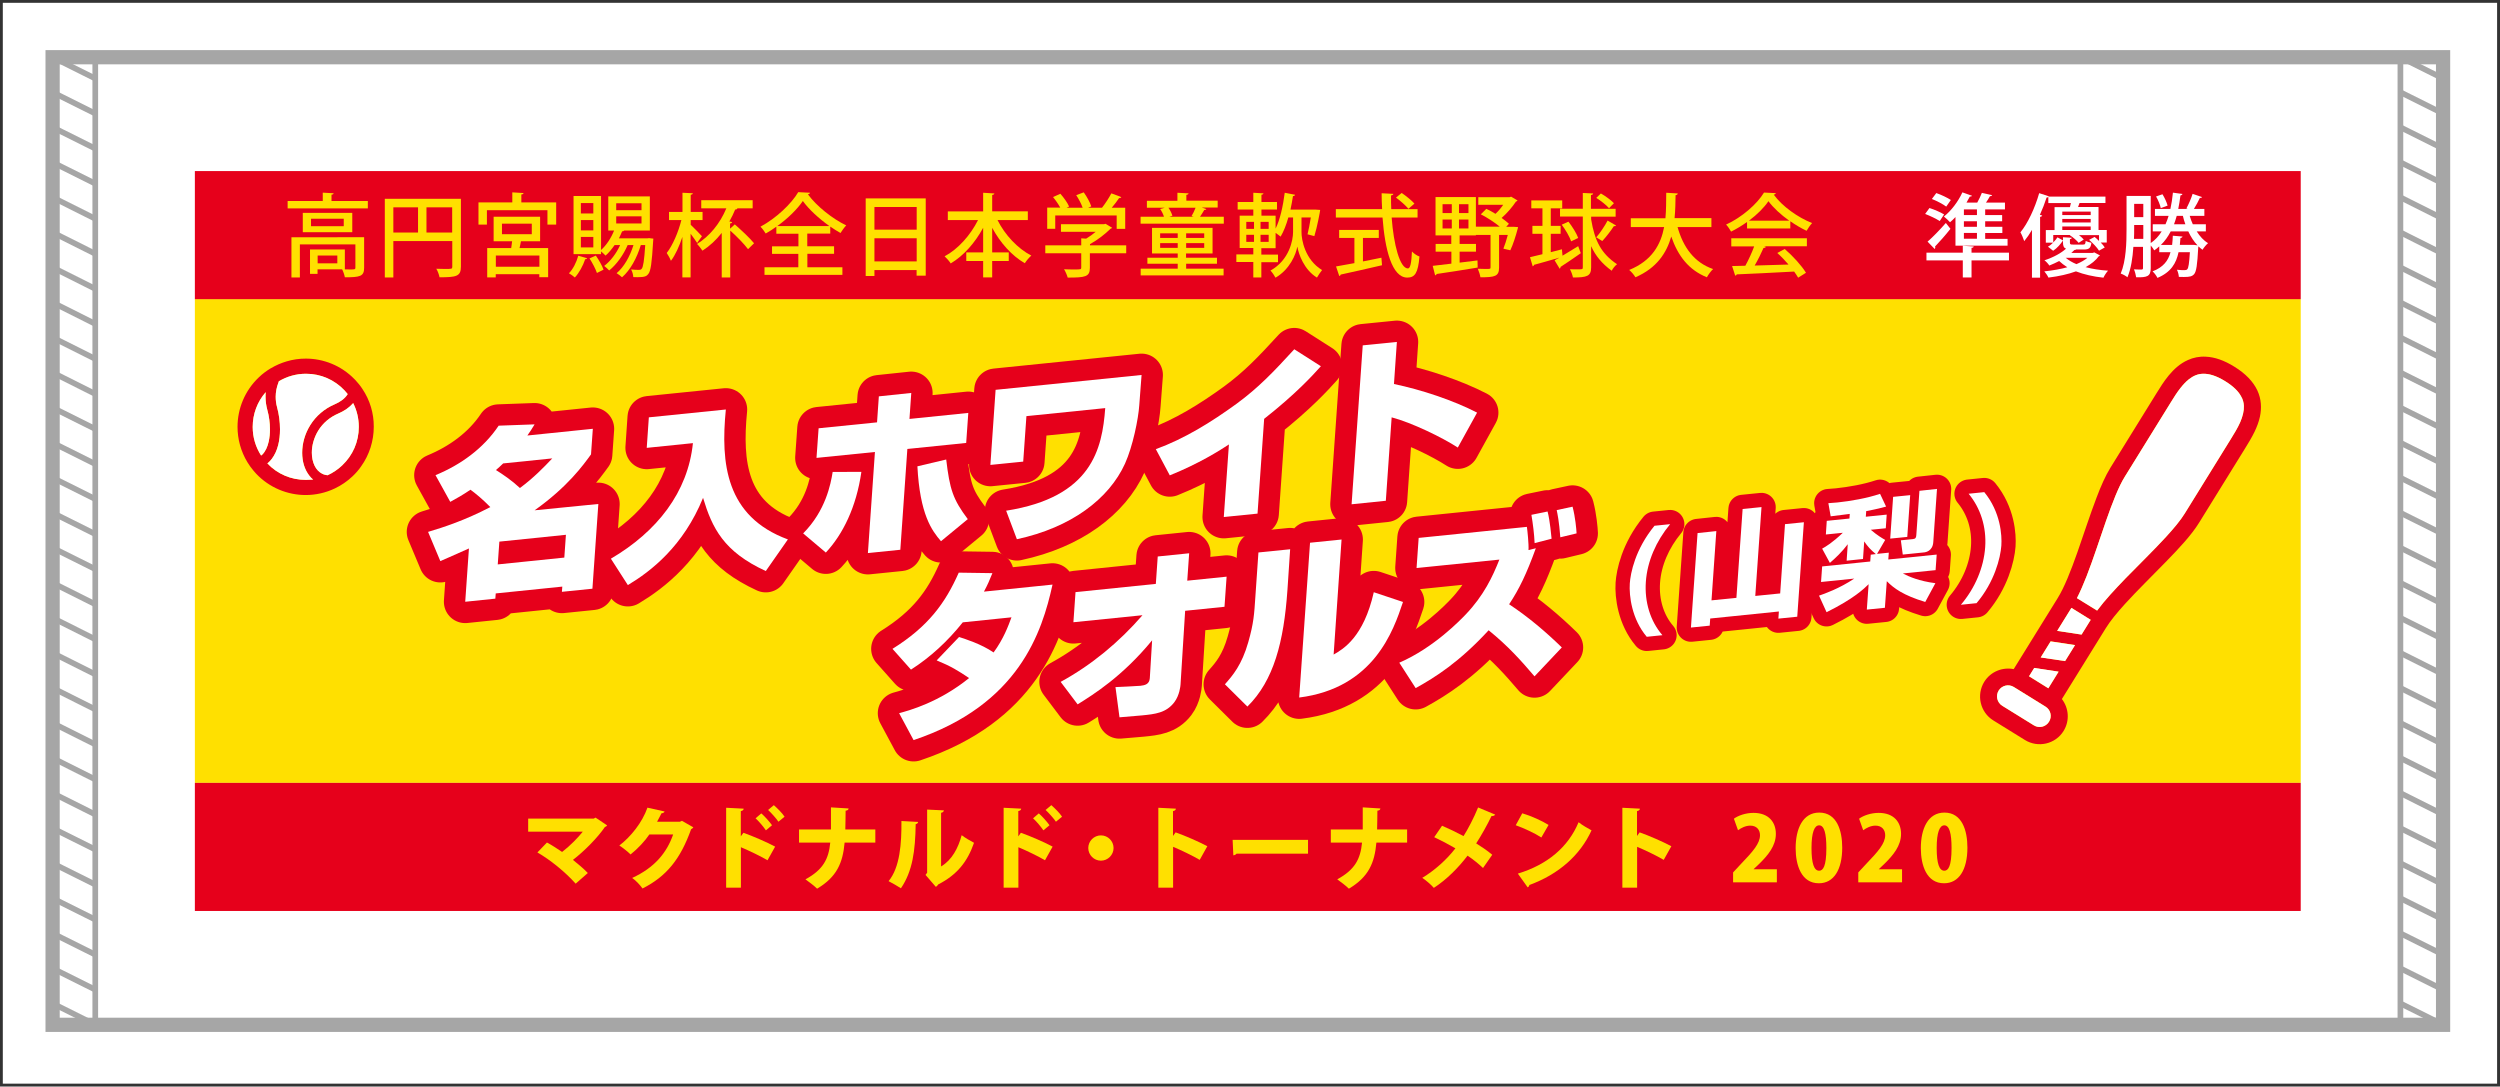 <?xml version="1.0" encoding="utf-8"?>
<!-- Generator: Adobe Illustrator 27.5.0, SVG Export Plug-In . SVG Version: 6.00 Build 0)  -->
<svg version="1.1" id="_x31_056" xmlns="http://www.w3.org/2000/svg" xmlns:xlink="http://www.w3.org/1999/xlink" x="0px" y="0px"
	 viewBox="0 0 2490.2 1082.3" style="enable-background:new 0 0 2490.2 1082.3;" xml:space="preserve">
<rect x="0" y="0" width="2490.2" height="1082.3" fill="#333333" stroke="none"/>
<style type="text/css">
	.st0{fill:#FFFFFF;}
	.st1{fill:none;stroke:#A6A6A6;stroke-width:5.669;stroke-miterlimit:10;}
	.st2{fill:none;stroke:#A6A6A6;stroke-width:14.173;stroke-miterlimit:10;}
	.st3{fill:#FFE000;}
	.st4{fill:#E6001B;}
	.st5{fill:none;stroke:#E6001B;stroke-width:42.52;stroke-linejoin:round;stroke-miterlimit:10;}
	.st6{fill:none;stroke:#E6001B;stroke-width:28.346;stroke-linejoin:round;stroke-miterlimit:10;}
</style>
<rect x="2.8" y="2.8" class="st0" width="2484.5" height="1076.6"/>
<rect x="52.4" y="57" class="st0" width="2381.1" height="963.8"/>
<g>
	<rect x="52.4" y="57" class="st1" width="42.5" height="963.8"/>
	<line class="st1" x1="52.4" y1="57" x2="94.9" y2="78.2"/>
	<line class="st1" x1="52.4" y1="91.9" x2="94.9" y2="113.1"/>
	<line class="st1" x1="52.4" y1="126.8" x2="94.9" y2="148"/>
	<line class="st1" x1="52.4" y1="161.7" x2="94.9" y2="182.9"/>
	<line class="st1" x1="52.4" y1="196.6" x2="94.9" y2="217.9"/>
	<line class="st1" x1="52.4" y1="231.5" x2="94.9" y2="252.8"/>
	<line class="st1" x1="52.4" y1="266.4" x2="94.9" y2="287.7"/>
	<line class="st1" x1="52.4" y1="301.3" x2="94.9" y2="322.6"/>
	<line class="st1" x1="52.4" y1="336.2" x2="94.9" y2="357.5"/>
	<line class="st1" x1="52.4" y1="371.1" x2="94.9" y2="392.4"/>
	<line class="st1" x1="52.4" y1="406.1" x2="94.9" y2="427.3"/>
	<line class="st1" x1="52.4" y1="441" x2="94.9" y2="462.2"/>
	<line class="st1" x1="52.4" y1="475.9" x2="94.9" y2="497.1"/>
	<line class="st1" x1="52.4" y1="510.8" x2="94.9" y2="532"/>
	<line class="st1" x1="52.4" y1="545.7" x2="94.9" y2="566.9"/>
	<line class="st1" x1="52.4" y1="580.6" x2="94.9" y2="601.9"/>
	<line class="st1" x1="52.4" y1="615.5" x2="94.9" y2="636.8"/>
	<line class="st1" x1="52.4" y1="650.4" x2="94.9" y2="671.7"/>
	<line class="st1" x1="52.4" y1="685.3" x2="94.9" y2="706.6"/>
	<line class="st1" x1="52.4" y1="720.2" x2="94.9" y2="741.5"/>
	<line class="st1" x1="52.4" y1="755.1" x2="94.9" y2="776.4"/>
	<line class="st1" x1="52.4" y1="790" x2="94.9" y2="811.3"/>
	<line class="st1" x1="52.4" y1="825" x2="94.9" y2="846.2"/>
	<line class="st1" x1="52.4" y1="859.9" x2="94.9" y2="881.1"/>
	<line class="st1" x1="52.4" y1="894.8" x2="94.9" y2="916"/>
	<line class="st1" x1="52.4" y1="929.7" x2="94.9" y2="950.9"/>
	<line class="st1" x1="52.4" y1="964.6" x2="94.9" y2="985.8"/>
	<line class="st1" x1="52.4" y1="999.5" x2="94.9" y2="1020.7"/>
	<rect x="2391" y="57" class="st1" width="42.5" height="963.8"/>
	<line class="st1" x1="2391" y1="57" x2="2433.5" y2="78.2"/>
	<line class="st1" x1="2391" y1="91.9" x2="2433.5" y2="113.1"/>
	<line class="st1" x1="2391" y1="126.8" x2="2433.5" y2="148"/>
	<line class="st1" x1="2391" y1="161.7" x2="2433.5" y2="182.9"/>
	<line class="st1" x1="2391" y1="196.6" x2="2433.5" y2="217.9"/>
	<line class="st1" x1="2391" y1="231.5" x2="2433.5" y2="252.8"/>
	<line class="st1" x1="2391" y1="266.4" x2="2433.5" y2="287.7"/>
	<line class="st1" x1="2391" y1="301.3" x2="2433.5" y2="322.6"/>
	<line class="st1" x1="2391" y1="336.2" x2="2433.5" y2="357.5"/>
	<line class="st1" x1="2391" y1="371.1" x2="2433.5" y2="392.4"/>
	<line class="st1" x1="2391" y1="406.1" x2="2433.5" y2="427.3"/>
	<line class="st1" x1="2391" y1="441" x2="2433.5" y2="462.2"/>
	<line class="st1" x1="2391" y1="475.9" x2="2433.5" y2="497.1"/>
	<line class="st1" x1="2391" y1="510.8" x2="2433.5" y2="532"/>
	<line class="st1" x1="2391" y1="545.7" x2="2433.5" y2="566.9"/>
	<line class="st1" x1="2391" y1="580.6" x2="2433.5" y2="601.9"/>
	<line class="st1" x1="2391" y1="615.5" x2="2433.5" y2="636.8"/>
	<line class="st1" x1="2391" y1="650.4" x2="2433.5" y2="671.7"/>
	<line class="st1" x1="2391" y1="685.3" x2="2433.5" y2="706.6"/>
	<line class="st1" x1="2391" y1="720.2" x2="2433.5" y2="741.5"/>
	<line class="st1" x1="2391" y1="755.1" x2="2433.5" y2="776.4"/>
	<line class="st1" x1="2391" y1="790" x2="2433.5" y2="811.3"/>
	<line class="st1" x1="2391" y1="825" x2="2433.5" y2="846.2"/>
	<line class="st1" x1="2391" y1="859.9" x2="2433.5" y2="881.1"/>
	<line class="st1" x1="2391" y1="894.8" x2="2433.5" y2="916"/>
	<line class="st1" x1="2391" y1="929.7" x2="2433.5" y2="950.9"/>
	<line class="st1" x1="2391" y1="964.6" x2="2433.5" y2="985.8"/>
	<line class="st1" x1="2391" y1="999.5" x2="2433.5" y2="1020.7"/>
</g>
<rect x="52.4" y="57" class="st2" width="2381.1" height="963.8"/>
<g>
	<rect x="194.1" y="170.4" class="st0" width="2097.6" height="737"/>
	<rect x="194.1" y="297.9" class="st3" width="2097.6" height="481.9"/>
	<rect x="194.1" y="170.4" class="st4" width="2097.6" height="127.6"/>
	<rect x="194.1" y="779.8" class="st4" width="2097.6" height="127.6"/>
	<g>
		<path class="st3" d="M330.2,200.2h36.2v7.4h-79.9v-7.4h35v-8.3l10.8,0.6c-0.1,0.8-0.6,1.3-2.1,1.4V200.2z M362.7,236.2v30.5
			c0,8.6-4,9.5-19.2,9.5c-0.4-2.4-1.6-5.8-2.7-7.9h-24.5v4.5h-7.5v-24.3h34.7v19.8c2.1,0,3.9,0.1,5.4,0.1c4.4,0,5.1-0.1,5.1-1.7
			v-23.3h-55.3v33h-8.4v-40.1H362.7z M301.6,212h49.3v19.3h-49.3V212z M342.4,225.3v-7.4h-32.6v7.4H342.4z M336,262.3v-7.8h-19.6
			v7.8H336z"/>
		<path class="st3" d="M459.1,198v67.6c0,9.7-4.5,10.6-21.3,10.6c-0.4-2.4-1.8-6.3-3.2-8.5c3,0.1,5.8,0.2,8.3,0.2
			c7.4,0,7.6,0,7.6-2.3v-25.5h-58.7v36.3h-8.5V198H459.1z M391.8,206.5v25.1h24.6v-25.1H391.8z M424.8,231.6h25.6v-25.1h-25.6V231.6
			z"/>
		<path class="st3" d="M519.3,201.6H554v22.1h-8.7v-14.3H485v14.3h-8.4v-22.1h33.7v-10l11.2,0.7c-0.1,0.7-0.6,1.3-2.2,1.4V201.6z
			 M538.1,240.3h-19.2c-0.4,2.1-0.8,4.5-1.4,6.8h28.5v29h-8.8v-3h-43.4v3.2h-8.5v-29.2h23.9c0.4-2.2,0.6-4.6,0.9-6.8h-18.4v-24.4
			h46.3V240.3z M537.3,265.7v-11.2h-43.4v11.2H537.3z M500,222.8v10.5h29.7v-10.5H500z"/>
		<path class="st3" d="M584.8,257.2c-0.2,0.6-0.8,1-1.9,1c-2.2,6.5-6,13.6-10.3,18.2c-1.4-1.3-4.1-3.2-5.9-4.2
			c4-4,7.4-10.7,9.3-17.5L584.8,257.2z M646.5,237.2l4.3,0.5c0,0.7-0.1,1.6-0.2,2.4c-1.3,21.8-2.4,30-4.9,32.9
			c-1.6,2-3.2,3.1-10.5,3.1c-1.4,0-2.9,0-4.4-0.1c-0.1-2.3-0.9-5.5-2.2-7.6c3.4,0.4,6.4,0.4,7.7,0.4c1.3,0,2.1-0.2,2.9-1.1
			c1.4-1.7,2.5-7.8,3.5-23.6h-4.4c-3.9,12.9-10.4,24.9-18.7,32.1c-1.3-1.2-3.8-3.2-5.4-4.1c7.3-6.1,13.2-16.5,16.8-28h-5.8
			c-4.2,9.8-11,19.3-18.4,25.3c-1.2-1.3-3.5-3.4-5-4.5c6.2-4.7,12.1-12.3,15.9-20.8h-5.5c-2.8,4-5.8,7.7-9,10.5
			c-1-1.1-3-2.9-4.5-4.2v2.7h-27.4v-57.9h27.4V249c5.2-4.6,10-11.8,13-19.4h-5.8v-34h41.4v34h-25.6c-0.3,0.5-1,0.9-2,0.8
			c-0.9,2.3-2.1,4.7-3.2,7h28.3L646.5,237.2z M591,212.6v-10.3h-12.4v10.3H591z M591,229.5v-10.3h-12.4v10.3H591z M591,246.4v-10.4
			h-12.4v10.4H591z M594.6,271.9c-1.3-3.9-4.5-10-7.4-14.5l6.3-2.8c3.1,4.4,6.3,10.2,7.7,14L594.6,271.9z M613.8,202.5v6.9H639v-6.9
			H613.8z M613.8,215.5v7.1H639v-7.1H613.8z"/>
		<path class="st3" d="M688,223.9c2.9,2.7,9.6,9.6,11.2,11.4l-4.8,6.7c-1.4-2.2-4-5.8-6.5-9.2v43.5h-8.2V236
			c-3.1,9.4-7.1,18.2-11.4,23.8c-0.9-2.4-2.9-5.9-4.2-7.8c5.9-7.5,11.7-21,14.6-32.8h-12.3v-8.1h13.4V192l10.3,0.5
			c-0.1,0.8-0.6,1.3-2.1,1.5v17.1h11.8v8.1H688V223.9z M727.3,227.7l4.6-4.2c6.5,5.7,15.1,13.7,19.2,18.8l-6,5.9
			c-3.7-5-11.3-12.8-17.7-18.5v46.7h-8.5V232c-5.6,7.1-12,13.1-19.2,17.7c-1.2-1.8-3.7-5.1-5.4-6.7c12.3-7.5,22.9-20.3,29.2-35.5
			h-25v-8.1h51.2v8.1H734l0.5,0.2c-0.3,0.6-1.1,1.1-2.2,1c-1.7,4.1-3.6,8.1-5.8,11.9l2.8,0.6c-0.2,0.7-0.8,1.3-2.1,1.4V227.7z"/>
		<path class="st3" d="M804.2,252.9v13.3h34.9v7.6h-77.6v-7.6h33.7v-13.3H769v-7.5h26.3v-12.6h-22v-7c-3.4,2.5-7,4.8-10.6,6.8
			c-1.1-1.9-3.4-5-5.2-6.8c15.6-8.4,30.8-22.8,37.6-34.4l11.8,0.6c-0.3,0.9-1,1.4-2.2,1.5c8.7,11.9,24.6,24.5,38.2,31
			c-2.1,2.2-4,5-5.7,7.6c-3.3-1.9-6.8-4-10.2-6.4v7h-22.9v12.6h26.7v7.5H804.2z M826.2,225.2c-10.5-7.5-20.6-16.7-26.5-25
			c-5.4,8-14.8,17.3-25.5,25H826.2z"/>
		<path class="st3" d="M862.2,197.6h59.9v77h-9.1v-5.6H871v5.9h-8.7V197.6z M913.1,206.2H871v22.6h42.1V206.2z M871,260.4h42.1
			v-23.1H871V260.4z"/>
		<path class="st3" d="M1023.8,219.2h-30.2c7.4,14.8,20,28.3,33.7,35.4c-2.1,1.7-5,5.2-6.5,7.6c-13-7.5-24.5-20.4-32.5-35.3v24.5
			h16.5v8.6h-16.5v16.3h-9V260h-16.8v-8.6h16.8v-24.5c-8.1,15-19.4,27.8-32.3,35.5c-1.4-2.2-4.2-5.4-6.1-7.1
			c13.4-7.1,25.8-21.1,33.3-36.1h-30.1v-8.6h35.2V192l11.2,0.7c-0.1,0.7-0.7,1.3-2.2,1.5v16.3h35.5V219.2z"/>
		<path class="st3" d="M1121.8,244.4v7.9h-36.2v14.5c0,9-4.7,9.7-22.1,9.7c-0.6-2.4-2.2-6-3.6-8.3c3.9,0.2,7.7,0.2,10.6,0.2
			c6,0,6.5,0,6.5-1.9v-14.2h-35.8v-7.9h35.8v-7l4.9,0.3c3.3-2,6.6-4.3,9.5-6.8h-34.6v-7.6h43l1.4-0.4l6.6,4c-0.4,0.5-1.1,0.8-1.7,1
			c-4.9,4.9-12.7,11.1-20.4,15.3v1.2H1121.8z M1051.1,214.5v13.4h-8v-21.1h13c-1.8-3.3-4.6-7.4-7.2-10.5l7.3-3.3
			c3.4,3.8,7.2,9.1,8.7,12.7l-2.4,1.2h15.9c-1.3-3.8-3.9-8.7-6.4-12.5l7.5-2.8c3.1,4.3,6.3,10.1,7.5,14l-3.1,1.3h13.8
			c3.3-4.2,7-9.9,9.3-14.3c8.9,3.2,9.4,3.5,9.9,3.8c-0.4,0.7-1.1,1-2.2,0.9c-1.9,2.9-4.6,6.4-7.3,9.6h13.4v21.1h-8.5v-13.4H1051.1z"
			/>
		<path class="st3" d="M1201.6,208.3c-0.3,0.6-1,0.9-2.1,0.9c-1.1,2-2.7,4.5-4.2,6.7h23.7v6.9h-82.9v-6.9h23.3
			c-0.7-2.4-2.2-5.5-3.8-7.7l4.7-1.3h-17.9V200h30.4v-8l11.1,0.6c-0.1,0.7-0.6,1.3-2.2,1.5v5.8h31.2v6.8h-15.9L1201.6,208.3z
			 M1181.5,262.7v4.9h37.3v6.7h-82.6v-6.7h36.9v-4.9h-30.2v-6h30.2v-4.2h-25.6v-25.5h60.3v25.5h-26.4v4.2h30.8v6H1181.5z
			 M1155.6,232.4v4.6h17.5v-4.6H1155.6z M1155.6,246.9h17.5v-4.7h-17.5V246.9z M1189,215.9c-0.7-0.3-1.4-0.5-2.1-0.7
			c1.4-2.3,3-5.6,4-8.3h-27.1c1.8,2.4,3.4,5.8,4,8l-3.1,1H1189z M1199.5,237v-4.6h-18v4.6H1199.5z M1199.5,246.9v-4.7h-18v4.7
			H1199.5z"/>
		<path class="st3" d="M1296.4,216.5V231c-0.1,7.7,3.4,27.7,20.5,38c-1.5,1.9-4,5.4-5.1,7.5c-12.9-7.8-18.3-23.5-19.5-30.7h-0.1
			c-1.3,7.4-7.3,22.5-21.7,30.8c-1-2-3.4-5.5-5-7.1c18.9-10.5,22.5-30.5,22.5-38.4v-14.5h-4.7c-2.1,7.4-4.7,14.1-7.7,19.1
			c-1.2-1-3.2-2.5-5-3.7v15.2h-14.2v6.4h16.6v7.6h-16.6v15.2h-8V261h-16.9v-7.6h16.9v-6.4h-13.6v-32.2h13.6v-6.1h-15.6v-7.5h15.6
			V192l10.1,0.6c-0.1,0.7-0.6,1.2-2,1.4v7.2h15.5v7.5h-15.5v6.1h14.1v12.9c4.4-8.8,7.4-22.4,9.1-35.7l10.3,2
			c-0.2,0.8-0.9,1.3-2.1,1.3c-0.7,4.5-1.5,9.1-2.5,13.5h25.2l4.4,0.3c0,1.1-3,17.1-5.8,26.1l-6.8-1.8c1.1-4.3,2.3-10.7,3.3-16.8
			H1296.4z M1241.4,221v7h7.7v-7H1241.4z M1241.4,233.9v7h7.7v-7H1241.4z M1263.7,228v-7h-8.1v7H1263.7z M1263.7,240.9v-7h-8.1v7
			H1263.7z"/>
		<path class="st3" d="M1411.9,216.7h-25.7c2,27.1,8.2,50.6,16.2,50.7c2.3,0,3.5-5.1,4-16.9c1.9,2,5,4.2,7.5,5
			c-1.4,16.6-4.6,21-12.2,21c-15.2-0.1-22.2-27.8-24.6-59.8h-46.5v-8.4h46.1c-0.3-5.2-0.5-10.5-0.5-15.8l11.7,0.6
			c-0.1,0.8-0.8,1.3-2.3,1.6c-0.1,4.5,0,9.1,0.2,13.6h26.2V216.7z M1357.6,236.9v23.5c6-1.2,12.3-2.4,18.4-3.7l0.6,7.5
			c-15,3.5-31,7.1-41.2,9.3c-0.1,0.8-0.7,1.3-1.4,1.4l-3.2-9.5c5-0.8,11.2-2,18.3-3.3v-25.1h-15.2v-8h39.5v8H1357.6z M1396.2,192.2
			c4.4,3,10,7.5,12.7,10.6l-6,5.2c-2.5-3.1-7.9-7.9-12.4-11.2L1396.2,192.2z"/>
		<path class="st3" d="M1507.5,225.9l4.6,0.3l-0.3,1.4c-1.9,7.3-4.7,16.1-7.4,21.7c-6.2-1.3-6.6-1.5-6.9-1.7
			c1.4-3.4,3.1-8.6,4.4-13.6h-8.7v32.5c0,8.8-4.2,9.7-18.6,9.7c-0.3-2.4-1.5-6-2.6-8.5c2.8,0.1,5.6,0.2,7.7,0.2c4.7,0,5,0,5-1.6V234
			h-14.6v0.5h-16.2v8.5h16.3v7.7h-16.3v10.9c5.8-0.7,11.9-1.4,17.8-2.2l0.2,7.1c-15,2.5-31,5-40.9,6.4c-0.2,0.9-0.9,1.3-1.5,1.4
			l-2.4-9.5c5-0.5,11.4-1.3,18.6-2.2v-11.9H1430V243h15.6v-8.5h-15.7v-38.2h40.2v29.5h23.8c-5.2-4.3-12.5-9.1-18.9-12.3l5.5-5.5
			c3,1.4,6.1,3.1,9.1,5c2.8-2.6,5.5-5.8,7.7-9h-24.8v-7.6h31.2l1.5-0.5l6.4,3.8c-0.3,0.5-0.9,0.9-1.6,1.1
			c-3.4,5.1-8.7,11.5-14.3,16.3c2.9,2.1,5.4,4,7.3,5.8l-2.7,3H1507.5z M1436.9,203.4v8.8h9.2v-8.8H1436.9z M1436.9,218.7v8.9h9.2
			v-8.9H1436.9z M1462.7,212.2v-8.8h-9.4v8.8H1462.7z M1462.7,227.6v-8.9h-9.4v8.9H1462.7z"/>
		<path class="st3" d="M1556.4,254.7c4.8-2.9,10.3-6.2,15.6-9.5l2.6,7c-7.2,5.1-15,10.3-20.2,13.7c0.1,0.7-0.3,1.4-0.8,1.8l-5.1-8.4
			c1.3-0.7,2.9-1.5,4.5-2.5v-0.1c-9.4,2.8-18.8,5.4-25,7.1c-0.1,0.8-0.7,1.3-1.3,1.5l-2.7-9.1c3.5-0.8,7.7-1.8,12.4-3v-20.3h-10V225
			h10v-17.5h-11.1v-7.9h30.8v7.9h-11.4V225h9.8v7.9h-9.8v18.3c3.6-0.9,7.4-1.9,11.1-2.9L1556.4,254.7z M1584.9,215.7v2.8
			c3.6,21.7,10.1,34.1,25.8,44.7c-2,1.5-4.2,4.2-5.3,6.5c-9.7-7.1-16.1-14.8-20.5-24.5v21.1c0,8.8-4.1,10.1-18.1,10.1
			c-0.4-2.2-1.7-5.9-3-8.2c2.5,0.1,4.9,0.1,6.7,0.1c5.7,0,6.1,0,6.1-2v-50.6h-22.7v-7.8h22.7v-15.7l10.3,0.5
			c-0.1,0.8-0.6,1.3-2.2,1.6v13.7h24.6v7.8H1584.9z M1562.3,220.8c3.9,5,8.1,11.7,9.7,16.2l-7,3.4c-1.5-4.5-5.5-11.4-9.4-16.6
			L1562.3,220.8z M1594.6,192.7c4.6,2.6,10.3,6.8,13,9.7l-4.9,5c-2.6-3.1-8.1-7.4-12.7-10.3L1594.6,192.7z M1609.7,224.6
			c-0.4,0.7-1.3,0.8-2.2,0.7c-2.8,4.4-7.8,10.9-11.5,14.8c-0.1,0-6-3.7-6-3.7c3.8-4.3,8.6-11.5,11.3-16.7L1609.7,224.6z"/>
		<path class="st3" d="M1704.7,226.2H1671c5.6,20,16.5,35.3,35.4,41.8c-2.1,1.9-4.9,5.7-6.2,8.2c-18.1-7.3-28.8-21.2-35.5-40.6
			c-4.6,16.3-14.4,31.4-35.7,40.6c-1.3-2.3-3.9-5.4-6.2-7.3c22.9-9.3,31.5-25.5,34.8-42.7h-33.2v-8.8h34.5
			c0.8-8.6,0.7-17.4,0.8-25.4l11.5,0.7c-0.1,0.9-0.8,1.5-2.2,1.7c-0.1,7.1-0.2,14.9-1,22.9h36.7V226.2z"/>
		<path class="st3" d="M1740.2,227.7v-6.6c-5,3.6-10.4,6.9-15.9,9.6c-1.1-2-3.2-5.2-5-7c15.8-7.2,30.9-20.5,37.8-31.9l11.8,0.6
			c-0.2,0.7-1,1.3-2.1,1.5c8.5,11.7,24.2,22.8,38.2,28.3c-2.1,2.2-4,5.2-5.5,7.7c-5.3-2.5-10.9-5.8-16.2-9.5v7.2H1740.2z
			 M1724.5,245.3v-8h75.3v8h-42.8l2,0.6c-0.4,0.7-1.2,1.1-2.4,1.1c-2.2,5.1-5.5,11.8-8.8,17.5c10.4-0.3,22.1-0.6,33.7-1
			c-3.5-4-7.4-8.2-11.2-11.5l7.4-4c8.3,7.1,17,16.8,21.2,23.7l-7.8,4.9c-1.1-1.8-2.4-4-4-6.1c-21.1,1.2-43.2,2.2-57.2,2.8
			c-0.2,0.8-0.8,1.2-1.5,1.3l-3.1-9.6c3.8-0.1,8.3-0.1,13.2-0.3c3.2-5.8,6.6-13.2,8.8-19.3H1724.5z M1782.2,219.8
			c-8.3-5.9-15.8-12.8-20.7-19.4c-4.3,6.4-11.2,13.3-19.4,19.4H1782.2z"/>
		<path class="st0" d="M1921.9,207.2c4.8,1.5,11.2,4.3,14.6,6.4l-4.4,6.6c-3.2-2.2-9.6-5.2-14.5-7.1L1921.9,207.2z M2001.1,251.7
			v7.7h-37.3v17h-8.7v-17h-36.2v-7.7h36.2v-6.9l10.9,0.7c-0.1,0.7-0.6,1.3-2.2,1.4v4.8H2001.1z M1920,240.7
			c5-4.3,12.1-11.6,18.2-18.6l4.6,5.8c-5,6.4-10.9,13-15.3,17.6c0.1,0.4,0.2,0.6,0.2,1c0,0.6-0.3,1.2-0.6,1.5L1920,240.7z
			 M1928.7,192.3c5,1.7,11.2,4.7,14.5,6.9l-4.6,6.6c-3.1-2.4-9.4-5.7-14.3-7.6L1928.7,192.3z M1947.8,244.6v-28.4
			c-1.8,1.9-3.6,3.7-5.4,5.2c-1.4-1.6-4.3-4.3-6.1-5.7c7-5.5,14.2-14.8,18.4-24.1l9.6,3.4c-0.5,0.7-1.3,0.9-2.2,0.8
			c-1,2-2.2,4-3.3,6h10.7c1.8-3.2,3.5-6.9,4.6-9.7l10.2,2.3c-0.2,0.7-1,1-2.2,1.1c-1,1.9-2.4,4.1-3.9,6.3h18.9v6.8h-19.7v5.6h16.9
			v6.2h-16.9v5.5h17.1v6.2h-17.1v5.8h22.3v6.8H1947.8z M1969.2,214.2v-5.6h-13v5.6H1969.2z M1969.2,225.9v-5.5h-13v5.5H1969.2z
			 M1969.2,237.8v-5.8h-13v5.8H1969.2z"/>
		<path class="st0" d="M2045.2,234.1v7.4c1.7-1.7,3.2-3.5,4.2-5.1l5.6,3.1c-2.4,3.5-5.8,7.6-9.9,10.3l-5.2-4.1c1.9-1,3.6-2.4,5.2-4
			h-7.3v-12.5h8.7v-22.9h15.3c0.4-1.3,0.7-2.6,1-4h-22.5v-6c-0.4,0.3-1,0.4-1.7,0.4c-1.9,5.8-4.1,11.6-6.7,17.3l2.3,0.7
			c-0.2,0.6-0.8,1.2-2.1,1.3v60.6h-8.1V229c-2.4,4.1-5,7.9-7.7,11.2c-0.7-2.2-2.6-6.8-3.8-8.8c7.3-8.8,14.4-24,18.7-39l9.5,3.1
			c0,0.1-0.1,0.2-0.2,0.3h56.7v6.4h-25.8c-0.5,1.2-0.9,2.6-1.5,4h20.4v22.9h8.2v12.5h-6c1.7,1.7,3.1,3.4,4,4.9l-5.7,3.2
			c-1.9-3.1-6.2-7.6-9.9-10.8l5.5-2.9c1.4,1.2,3,2.5,4.4,4v-5.8h-20c1.9,1.4,3.7,3.1,4.8,4.4l-5.1,3.3c-1.8-2.3-5.5-5.5-8.8-7.6
			l0.3-0.2H2045.2z M2086.1,251.4l5.6,3c-0.2,0.5-0.7,0.7-1.2,0.9c-3,4.1-7.4,7.7-13.1,10.8c6.8,1.8,14.4,3,22.4,3.5
			c-1.6,1.7-3.7,4.9-4.6,7c-10.2-1.1-19.4-3.2-27.4-6.3c-7.7,2.8-16.8,4.9-27.4,6.2c-0.8-1.9-2.7-4.6-4.1-6.2
			c8.6-0.9,16.4-2.3,22.9-4.1c-3-1.9-5.8-4-8.1-6.2c-3,1.5-6.2,3.1-9.8,4.5c-1.1-1.7-3.2-4.1-4.9-5.2c9.6-3.2,16.9-7.4,21.5-11.6
			c-2.2-0.9-3-2.7-3-6.1v-5.3l8.8,0.5c-0.1,0.7-0.6,1.2-1.9,1.4v3.4c0,1.8,0.5,2,3.2,2h9.8c2,0,2.4-0.4,2.7-3.6
			c1.3,0.7,3.9,1.5,5.7,1.8c-0.6,5.3-2.4,6.7-7.4,6.7h-7.9c-0.3,0.4-0.8,0.5-1.6,0.5c-1,1-2,1.9-3.1,2.9h21.3L2086.1,251.4z
			 M2082.5,210.8h-28.3v3.4h28.3V210.8z M2082.5,221.6v-3.5h-28.3v3.5H2082.5z M2054.2,225.6v3.5h28.3v-3.5H2054.2z M2057.6,256.8
			c2.9,2.4,6.5,4.6,10.7,6.3c4.5-1.9,8.2-4,10.9-6.3H2057.6z"/>
		<path class="st0" d="M2197.3,230.5h-9.2c3.1,4.9,6.9,9.1,11.3,11.7c-1.8,1.5-4.3,4.5-5.5,6.6c-1.4-1-2.8-2.2-4.1-3.4
			c0,0.5-0.1,1-0.2,1.4c-0.9,17.1-1.9,23.8-4.1,26.3c-2,2.2-4.2,2.8-10.2,2.8c-1.5,0-3.2,0-5-0.1c-0.1-2.2-0.9-5.2-1.9-7.1
			c3.2,0.4,6.3,0.4,7.6,0.4s2-0.2,2.7-0.9c1.2-1.3,1.9-5.8,2.6-17h-11.3c-2.3,11.1-7.6,20-21,25.6c-1-2-3.1-5-4.9-6.5
			c10.7-4.1,15.6-10.5,17.9-19.1h-11.2v-5.8c-1.5,1.4-3.2,2.8-5,4c-0.7-1.3-2.2-3.4-3.5-4.9V267c0,8.5-3.7,9.4-14.5,9.2
			c-0.3-2.1-1.2-5.7-2.2-7.9c3.4,0.2,6.6,0.2,7.6,0.2c1.1-0.1,1.4-0.5,1.4-1.6v-21h-9.6c-0.7,10.7-2.3,21.9-5.9,30.3
			c-1.4-1.3-4.8-3.1-6.7-3.7c5.4-12.8,5.8-31,5.8-44.5v-32.8h24.1v46.9c4.4-3,8-6.9,10.9-11.6h-8.9v-7.1h12.7
			c1.2-2.6,2.2-5.4,3.1-8.4h-13.6v-6.9h15.4c1.1-5,1.9-10.4,2.5-16.2l9.5,1.3c-0.2,0.7-0.8,1.3-2,1.4c-0.6,4.7-1.3,9.2-2.2,13.5h9.4
			l-1.3-0.5c2.2-4,4.9-10.2,6.2-14.5l9.4,3.2c-0.3,0.6-1.1,0.9-2.2,0.9c-1.4,3.2-3.8,7.5-5.9,10.9h10.4v6.9h-14.6
			c0.8,2.9,1.9,5.7,3.1,8.4h13V230.5z M2125.8,228c0,3.1,0,6.4-0.2,9.9h9.3v-13.8h-9.1V228z M2134.9,203.1h-9.1v13.2h9.1V203.1z
			 M2154,193.5c2.2,3.5,4.3,8.2,5.1,11.3l-6.8,2.5c-0.6-3.2-2.6-8-4.7-11.6L2154,193.5z M2185.5,243.9l3.4,0.5
			c-3.6-3.8-6.7-8.5-9.2-13.9h-17.5c-2.6,5.1-5.8,9.6-9.8,13.5h11.2c0.4-2.9,0.5-5.9,0.7-9.2l9.7,0.8c-0.2,0.7-0.8,1.3-2.1,1.4
			c-0.2,2.3-0.4,4.7-0.6,6.9h12.4L2185.5,243.9z M2176.8,223.4c-1-2.7-1.8-5.5-2.5-8.4h-6.1c-0.8,2.9-1.7,5.7-2.7,8.4H2176.8z"/>
	</g>
	<g>
		<g>
			<path class="st3" d="M604.7,822.1c-0.4,0.8-1.1,1.3-2.2,1.7c-7.1,10.4-20.2,23.8-31.8,32.7c4.5,3.6,11.2,9.2,14.8,13.1
				l-12.1,10.6c-10.3-11.6-25.4-23.8-38.1-31.1l9.5-9.9c4.9,2.6,10.3,6.2,15.1,9.4c8.1-6.2,16-14.4,20.6-20.2h-54.4v-13h65.3l1.8-1
				L604.7,822.1z"/>
			<path class="st3" d="M690.6,824.1c-0.4,0.8-1.4,1.4-2.2,1.9C677.8,855.6,664,872.9,640,885c-2.2-3.1-6.3-7.7-10.3-10.5
				c22-10.1,34.4-24.8,40.8-43.3h-23.7c-4.2,6.3-11.6,14.3-18.7,19.9c-2.6-2.6-7.7-6.7-11.2-8.9c11.4-8.7,22.9-23,28-37.7l17.1,3.8
				c-0.4,1.1-1.6,1.7-3.1,1.8c-1.3,2.9-3.1,5.7-4.4,8.4h22.8l2-0.9L690.6,824.1z"/>
			<path class="st3" d="M764.5,856.9c-6.8-4-18.1-9.5-26.5-13v40.3h-14.7v-79.6l17.5,0.9c-0.1,1.1-0.9,2.1-2.9,2.4v25.2l2.6-3.6
				c9.6,3.4,22.9,9.2,31.6,13.8L764.5,856.9z M758.3,810.2c3.1,2.6,7.8,7.8,10.7,11.8l-6.1,5.1c-2.1-3.2-7-9.1-10.3-12L758.3,810.2z
				 M770.8,802c3.6,3.2,8.3,7.8,10.7,11.5l-6.1,5c-2.1-3.1-7-8.7-10.3-11.7L770.8,802z"/>
			<path class="st3" d="M871.9,839.3h-30.6c-1.8,20.2-7.7,34.2-27.4,45.9c-2.8-2.8-8.1-6.8-11.6-9.3c17.6-9.6,23.1-20.2,24.7-36.6
				h-31.1v-13.1h31.8v-22l17.6,1.1c-0.2,1.3-1,2-3,2.2c-0.1,6.7-0.1,13-0.3,18.7h29.9V839.3z"/>
			<path class="st3" d="M914.5,818.7c-0.1,1.1-0.9,2-2.4,2.2c-0.4,26.5-3.1,46.9-14.7,63.9c-3.2-2.1-8.5-5.1-12.3-7.1
				c11.3-13.7,13-37.4,12.8-59.9L914.5,818.7z M937.5,863c10.7-6.4,16.9-18.1,20.4-31.1c2.8,2.3,9.1,5.9,12.3,7.6
				c-6.5,18.7-16.7,31.8-35.7,41.5c-0.5,1-1.5,1.9-2.3,2.4l-10.3-11.9l1.6-2.2v-62.9l16.7,0.8c-0.2,1.1-0.9,2.1-2.8,2.4V863z"/>
			<path class="st3" d="M1040.9,856.9c-6.8-4-18.1-9.5-26.5-13v40.3h-14.7v-79.6l17.5,0.9c-0.1,1.1-0.9,2.1-2.9,2.4v25.2l2.6-3.6
				c9.6,3.4,22.9,9.2,31.6,13.8L1040.9,856.9z M1034.7,810.2c3.1,2.6,7.8,7.8,10.7,11.8l-6.1,5.1c-2.1-3.2-7-9.1-10.3-12
				L1034.7,810.2z M1047.2,802c3.6,3.2,8.3,7.8,10.7,11.5l-6.1,5c-2.1-3.1-7-8.7-10.3-11.7L1047.2,802z"/>
			<path class="st3" d="M1109.2,844.7c0,6.9-5.7,12.6-12.6,12.6s-12.6-5.7-12.6-12.6s5.7-12.6,12.6-12.6
				C1103.7,832.1,1109.2,837.9,1109.2,844.7z"/>
			<path class="st3" d="M1195,856.5c-6.8-4-18.1-9.5-26.5-13v40.7h-14.7v-79.6l17.5,0.9c-0.1,1.1-0.9,2.1-2.9,2.4v24.8l2.6-3.6
				c9.6,3.4,22.9,9.2,31.6,13.8L1195,856.5z"/>
			<path class="st3" d="M1227.8,836.6h75.1v13.7h-71.2c-0.6,0.9-1.9,1.5-3.2,1.7L1227.8,836.6z"/>
			<path class="st3" d="M1401.6,839.3H1371c-1.8,20.2-7.7,34.2-27.4,45.9c-2.8-2.8-8.1-6.8-11.6-9.3c17.6-9.6,23.1-20.2,24.7-36.6
				h-31.1v-13.1h31.8v-22l17.6,1.1c-0.2,1.3-1,2-3,2.2c-0.1,6.7-0.1,13-0.3,18.7h29.9V839.3z"/>
			<path class="st3" d="M1436.4,822.5c6.8,2.9,14.2,6.5,21.4,10.3c4.2-6.6,10.3-18.1,14.5-28.5l17,7.1c-0.5,1-1.8,1.5-3.7,1.5
				c-4,8.5-10.1,19.3-15.2,27.2c4.2,2.6,10.8,6.9,16,11.3l-9.2,13.2c-3.9-3.7-9.4-8.3-15.4-12.3c-9,11.9-20.9,23.9-33.6,32.1
				c-2.3-2.8-8.1-7.8-11.5-10c12.2-7.3,24.3-18.1,33-29.4c-7-4.1-14.3-7.9-21.1-11.1L1436.4,822.5z"/>
			<path class="st3" d="M1516.3,810.1c8.9,2.6,19.6,7.5,26.2,11.6l-7.2,12.5c-6.4-4.2-17.1-9.2-25.5-12.2L1516.3,810.1z
				 M1511.9,870.2c29.6-9,50.2-26.5,60.5-51.2c4,3.2,8.8,5.8,12.9,8.1c-11.2,24.5-32.5,43.7-61.9,54.4c-0.2,1-0.8,2-1.7,2.4
				L1511.9,870.2z"/>
			<path class="st3" d="M1657.2,856.5c-6.8-4-18.1-9.5-26.5-13v40.7H1616v-79.6l17.5,0.9c-0.1,1.1-0.9,2.1-2.9,2.4v24.8l2.6-3.6
				c9.6,3.4,22.9,9.2,31.6,13.8L1657.2,856.5z"/>
			<path class="st3" d="M1769.9,878.9h-43.6V869l7.9-8.5c11.8-12.3,18.9-20.3,18.9-28.6c0-5.2-3.2-9.5-9.7-9.5
				c-4.6,0-9.1,2.3-12.2,4.6l-4.1-11.5c4.2-3.1,11.7-5.8,19.5-5.8c15.4,0,22.3,9.5,22.3,20.9c0,12-7.9,21.3-16.3,29.6l-5.8,5.5v0.2
				h23.1V878.9z"/>
			<path class="st3" d="M1788.6,844.8c0-19.3,7.1-35.4,23.5-35.4c17.6,0,22.9,17.9,22.9,34.9c0,22.3-8.6,35.5-23.2,35.5
				C1794.4,879.9,1788.6,862,1788.6,844.8z M1819.2,844.7c0-14.7-2.2-22.6-7.2-22.6c-4.7,0-7.6,7-7.6,22.6s2.6,22.6,7.6,22.6
				C1815.8,867.3,1819.2,863.3,1819.2,844.7z"/>
			<path class="st3" d="M1894.6,878.9h-43.6V869l7.9-8.5c11.8-12.3,18.9-20.3,18.9-28.6c0-5.2-3.2-9.5-9.7-9.5
				c-4.6,0-9.1,2.3-12.2,4.6l-4.1-11.5c4.2-3.1,11.7-5.8,19.5-5.8c15.4,0,22.3,9.5,22.3,20.9c0,12-7.9,21.3-16.3,29.6l-5.8,5.5v0.2
				h23.1V878.9z"/>
			<path class="st3" d="M1913.3,844.8c0-19.3,7.1-35.4,23.5-35.4c17.6,0,22.9,17.9,22.9,34.9c0,22.3-8.6,35.5-23.2,35.5
				C1919.1,879.9,1913.3,862,1913.3,844.8z M1943.9,844.7c0-14.7-2.2-22.6-7.2-22.6c-4.7,0-7.6,7-7.6,22.6s2.6,22.6,7.6,22.6
				C1940.5,867.3,1943.9,863.3,1943.9,844.7z"/>
		</g>
	</g>
	<g>
		<g>
			<path class="st4" d="M2248.5,388.9c-4.1-8.7-11.6-16.7-23-23.7c-10.1-6.3-19.5-9.5-28.2-9.9c-6.5-0.4-12.7,0.9-17.9,3.3
				c-8,3.5-14.1,9.3-19.1,15.3c-5,6-8.9,12.5-12.3,17.9c-12.1,19.5-27.7,44.8-45.8,74c-5,8.1-9.5,18.3-13.8,29.7
				c-6.5,17-12.8,36.6-19.2,54.8c-6.4,18.2-13,34.9-19.6,45.5l-43.8,70.7c-11.1-2.2-22.9,2.4-29.3,12.6c-8.1,13.1-4.1,30.4,9,38.5
				l31.5,19.5c13.1,8.1,30.4,4.1,38.5-9c6.3-10.2,5.2-22.8-1.7-31.8l43.8-70.7c4.4-7.1,11.2-15.4,19.2-24.2
				c12.1-13.3,26.8-27.6,40.3-41.5c13.6-13.9,25.9-27.1,33.4-39.3c18.1-29.2,33.8-54.5,45.8-74c3-4.9,6.5-10.5,9.5-16.7
				c2.2-4.7,4.2-9.7,5.3-15C2252.8,406.7,2252.6,397.6,2248.5,388.9z M2041,718.9c-3.2,5.2-10,6.8-15.1,3.6l-31.5-19.5
				c-5.2-3.2-6.7-10-3.6-15.1c3.2-5.2,10-6.8,15.1-3.6l31.5,19.5C2042.7,707,2044.2,713.8,2041,718.9z M2040.3,685.6l-19.2-11.9
				l5.2-8.3l24.3,3.7L2040.3,685.6z M2057,658.5l-24.3-3.7l9.9-16l24.3,3.7L2057,658.5z M2073.4,632.1l-24.3-3.7l14.2-22.9
				l19.2,11.9L2073.4,632.1z M2235.1,404.3c0.2,5-1.2,10.5-3.7,16.3c-2.5,5.7-6.1,11.5-9.5,17c-12.1,19.5-27.7,44.8-45.8,74
				c-4,6.5-10.6,14.5-18.5,23.1c-11.8,12.9-26.5,27.2-40.2,41.2c-10.7,11.1-20.8,21.9-28.5,32.3l-20.1-12.4c3.4-6.6,6.5-14,9.6-21.8
				c6.8-17.4,13.1-37.2,19.4-55.2c6.3-18,12.6-34.3,18.7-44c18.1-29.2,33.8-54.5,45.8-74c3-4.9,6.2-10,9.7-14.4
				c2.6-3.3,5.4-6.3,8.3-8.6c4.4-3.4,8.8-5.4,14.2-5.5c5.5-0.1,12.6,1.6,22.1,7.5c8.4,5.2,13.1,10.2,15.6,14.8
				C2234.1,397.7,2234.9,400.9,2235.1,404.3z"/>
		</g>
		<g>
			<path class="st0" d="M2041,718.9c-3.2,5.2-10,6.8-15.1,3.6l-31.5-19.5c-5.2-3.2-6.7-10-3.6-15.1c3.2-5.2,10-6.8,15.1-3.6
				l31.5,19.5C2042.7,707,2044.2,713.8,2041,718.9z"/>
			<polygon class="st0" points="2040.3,685.6 2021.1,673.6 2026.2,665.3 2050.5,669 			"/>
			<polygon class="st0" points="2057,658.5 2032.7,654.9 2042.6,638.9 2066.9,642.6 			"/>
			<polygon class="st0" points="2073.4,632.1 2049.1,628.4 2063.3,605.5 2082.5,617.4 			"/>
			<path class="st0" d="M2235.1,404.3c0.2,5-1.2,10.5-3.7,16.3c-2.5,5.7-6.1,11.5-9.5,17c-12.1,19.5-27.7,44.8-45.8,74
				c-4,6.5-10.6,14.5-18.5,23.1c-11.8,12.9-26.5,27.2-40.2,41.2c-10.7,11.1-20.8,21.9-28.5,32.3l-20.1-12.4c3.4-6.6,6.5-14,9.6-21.8
				c6.8-17.4,13.1-37.2,19.4-55.2c6.3-18,12.6-34.3,18.7-44c18.1-29.2,33.8-54.5,45.8-74c3-4.9,6.2-10,9.7-14.4
				c2.6-3.3,5.4-6.3,8.3-8.6c4.4-3.4,8.8-5.4,14.2-5.5c5.5-0.1,12.6,1.6,22.1,7.5c8.4,5.2,13.1,10.2,15.6,14.8
				C2234.1,397.7,2234.9,400.9,2235.1,404.3z"/>
		</g>
	</g>
	<g>
		<g>
			<g>
				<path class="st5" d="M433.8,473.3c24.8-10.2,47.7-26.5,62.9-49.3l35.8-1.3c-2.8,4.6-4.2,6.9-7.2,11.1l65.2-6.7l-1.8,25.5
					c-7.7,10.6-23.1,32.2-56.2,55.7L596,502l-5.9,84.4l-30.4,3.1l0.4-5.2l-66.3,6.8l-0.4,5.2l-30,3.1l3.7-53.1
					c-19.2,8.7-23.2,10.2-28.5,12.6l-12.2-29.1c15.5-4.6,36.9-11.6,62-24.7c-8.2-8.3-14.2-13.2-19.8-17.3c-7.3,5-14,8.8-20.1,12.1
					L433.8,473.3z M501.2,461.6c-2.5,2.4-4.8,4.6-7.2,6.6c6.8,4.3,15.4,10,23.9,17.9c13.7-10.2,23.5-20.3,32.2-29.5L501.2,461.6z
					 M497.4,539.5l-1.6,22.7l66.3-6.8l1.6-22.7L497.4,539.5z"/>
				<path class="st5" d="M646.3,415.7l76.7-7.8c-5.3,53.6-0.1,106.6,61.8,129.4l-22,31.5c-42-19.3-53.4-42.8-62.5-72.9
					c-19.6,48.1-51.7,73-74.9,86.9l-16.9-26.3c46-27,76.7-66.2,81.7-115.1l-46,4.7L646.3,415.7z"/>
				<path class="st5" d="M800,531.3c22.4-22.5,27.5-49.2,29.4-61.2L858,470c-5,35.3-18.6,62.4-35.4,80.4L800,531.3z M907.7,391.4
					l-1.8,25.9l58.6-6l-2.1,29.9l-58.6,6l-7,100.4l-32.3,3.3l7-100.7l-58.2,5.9l2.1-29.5l58.2-5.9l1.8-25.9L907.7,391.4z
					 M942.5,457.7c3.5,29.7,6.7,39.7,21.5,59.4l-26.7,22c-9.2-10.7-21-26.6-23.5-74.6L942.5,457.7z"/>
				<path class="st5" d="M1137.1,373.5l-2.3,30.2c-0.9,13.5-6.4,40.8-14.2,58.1c-16,35.2-53.7,63.7-107.7,75.3l-10.7-28.4
					c85.5-13.4,95.7-61.7,98.7-102.2l-78.5,8l-3.2,45.3l-32.7,3.3l5.2-74.8L1137.1,373.5z"/>
				<path class="st5" d="M1252.6,511.6L1219,515l5.1-72.3c-9.2,6.1-30.3,19.3-58.9,30.8l-13.9-26.1c28.6-10.4,55.2-26.9,80.4-45.2
					c21.8-16,36.5-31.4,57.5-54.3l26.5,16.9c-7.9,8.8-24.6,27.3-56.5,52.4L1252.6,511.6z"/>
				<path class="st5" d="M1391.4,340.6l-2.9,41.9c26.9,5.6,58.8,16.1,82.8,28.5l-19.2,34.8c-15.7-10.2-46.1-24.9-65.9-30.1
					l-5.8,83.1l-34.1,3.5l11.1-158.3L1391.4,340.6z"/>
				<path class="st5" d="M955.3,634.5c5.9,1.9,22,6.9,34.4,15.4c9.9-13.5,14.7-26.5,17.8-35l-48.5,5c-15.1,18.9-32.2,34.7-51.6,47.1
					L889,646.3c35.6-22.2,52.6-45.6,66-75.9l33.5,0.5c-2.8,7.1-4.5,11-8.4,18.4l68.3-7c-10.4,47.1-33.2,119.7-138.4,154.9
					l-14.4-26.8c10.2-2.8,39.6-10.7,69.7-35c-10.9-7.3-17.9-11.7-32.3-17.6L955.3,634.5z"/>
				<path class="st5" d="M1056.5,679.2c30.6-16.7,58.2-39.5,81.5-66.4l-68.8,7l2.1-30l80-8.2l1.9-27.3l31.3-3.2l-1.9,27.3l39.2-4
					l-2.1,30l-39.2,4l-4.6,73.5c-0.1,1.4-0.9,10.6-6.2,17.6c-8.1,10.6-19,11.8-32.3,13.1c-8.3,0.8-15.4,1.4-22.3,1.9l-4-30.1
					c2.5-0.1,22.6-1,24.9-1.3c4.5-0.5,8.9-1.6,9.3-7.6l2.3-37.7c-29.5,36-58.5,54-74.2,63.8L1056.5,679.2z"/>
				<path class="st5" d="M1282.4,587.6c-3.6,51.8-13.6,90.3-39.9,116.2l-22.4-22.2c7.7-8.6,16.9-19.4,23.3-42
					c5.4-19,5.9-27.6,7.1-45.9l3-43.4l31.6-3.2L1282.4,587.6z M1328.4,652c9.5-5.4,29.9-17.3,40-62.1l29.1,9.7
					c-9.5,28.5-29,85.8-103.4,95.2l10.8-154.2l31.4-3.2L1328.4,652z"/>
				<path class="st5" d="M1528.5,673.7c-13.5-15.8-26.3-30.2-45.7-45.9c-29.1,31.6-53.2,46.9-72.7,57.6l-16.3-25.3
					c34.6-15,61-42.7,66.3-48.2c17.9-18.8,26.7-37.6,33.4-54.5l-82.5,8.4l2.1-30l107.8-11c0.5,3.3,2,17.3,1.6,23.1l7.3-1.8
					c-9.3,25.6-16.4,40.4-26.6,55.8c18.9,12.5,36.3,27.2,52.5,43L1528.5,673.7z M1528.6,541c-0.4-9.1-1.7-19.3-3.2-28.2l16.1-3.3
					c2.4,9,3.8,25,4,27.1L1528.6,541z M1554.2,535.2c-1.3-16.7-2.8-23.1-3.6-27.1l15.8-3.4c2.8,10.8,3.8,22.5,4,26.6L1554.2,535.2z"
					/>
			</g>
			<g>
				<path class="st0" d="M433.8,473.3c24.8-10.2,47.7-26.5,62.9-49.3l35.8-1.3c-2.8,4.6-4.2,6.9-7.2,11.1l65.2-6.7l-1.8,25.5
					c-7.7,10.6-23.1,32.2-56.2,55.7L596,502l-5.9,84.4l-30.4,3.1l0.4-5.2l-66.3,6.8l-0.4,5.2l-30,3.1l3.7-53.1
					c-19.2,8.7-23.2,10.2-28.5,12.6l-12.2-29.1c15.5-4.6,36.9-11.6,62-24.7c-8.2-8.3-14.2-13.2-19.8-17.3c-7.3,5-14,8.8-20.1,12.1
					L433.8,473.3z M501.2,461.6c-2.5,2.4-4.8,4.6-7.2,6.6c6.8,4.3,15.4,10,23.9,17.9c13.7-10.2,23.5-20.3,32.2-29.5L501.2,461.6z
					 M497.4,539.5l-1.6,22.7l66.3-6.8l1.6-22.7L497.4,539.5z"/>
				<path class="st0" d="M646.3,415.7l76.7-7.8c-5.3,53.6-0.1,106.6,61.8,129.4l-22,31.5c-42-19.3-53.4-42.8-62.5-72.9
					c-19.6,48.1-51.7,73-74.9,86.9l-16.9-26.3c46-27,76.7-66.2,81.7-115.1l-46,4.7L646.3,415.7z"/>
				<path class="st0" d="M800,531.3c22.4-22.5,27.5-49.2,29.4-61.2L858,470c-5,35.3-18.6,62.4-35.4,80.4L800,531.3z M907.7,391.4
					l-1.8,25.9l58.6-6l-2.1,29.9l-58.6,6l-7,100.4l-32.3,3.3l7-100.7l-58.2,5.9l2.1-29.5l58.2-5.9l1.8-25.9L907.7,391.4z
					 M942.5,457.7c3.5,29.7,6.7,39.7,21.5,59.4l-26.7,22c-9.2-10.7-21-26.6-23.5-74.6L942.5,457.7z"/>
				<path class="st0" d="M1137.1,373.5l-2.3,30.2c-0.9,13.5-6.4,40.8-14.2,58.1c-16,35.2-53.7,63.7-107.7,75.3l-10.7-28.4
					c85.5-13.4,95.7-61.7,98.7-102.2l-78.5,8l-3.2,45.3l-32.7,3.3l5.2-74.8L1137.1,373.5z"/>
				<path class="st0" d="M1252.6,511.6L1219,515l5.1-72.3c-9.2,6.1-30.3,19.3-58.9,30.8l-13.9-26.1c28.6-10.4,55.2-26.9,80.4-45.2
					c21.8-16,36.5-31.4,57.5-54.3l26.5,16.9c-7.9,8.8-24.6,27.3-56.5,52.4L1252.6,511.6z"/>
				<path class="st0" d="M1391.4,340.6l-2.9,41.9c26.9,5.6,58.8,16.1,82.8,28.5l-19.2,34.8c-15.7-10.2-46.1-24.9-65.9-30.1
					l-5.8,83.1l-34.1,3.5l11.1-158.3L1391.4,340.6z"/>
				<path class="st0" d="M955.3,634.5c5.9,1.9,22,6.9,34.4,15.4c9.9-13.5,14.7-26.5,17.8-35l-48.5,5c-15.1,18.9-32.2,34.7-51.6,47.1
					L889,646.3c35.6-22.2,52.6-45.6,66-75.9l33.5,0.5c-2.8,7.1-4.5,11-8.4,18.4l68.3-7c-10.4,47.1-33.2,119.7-138.4,154.9
					l-14.4-26.8c10.2-2.8,39.6-10.7,69.7-35c-10.9-7.3-17.9-11.7-32.3-17.6L955.3,634.5z"/>
				<path class="st0" d="M1056.5,679.2c30.6-16.7,58.2-39.5,81.5-66.4l-68.8,7l2.1-30l80-8.2l1.9-27.3l31.3-3.2l-1.9,27.3l39.2-4
					l-2.1,30l-39.2,4l-4.6,73.5c-0.1,1.4-0.9,10.6-6.2,17.6c-8.1,10.6-19,11.8-32.3,13.1c-8.3,0.8-15.4,1.4-22.3,1.9l-4-30.1
					c2.5-0.1,22.6-1,24.9-1.3c4.5-0.5,8.9-1.6,9.3-7.6l2.3-37.7c-29.5,36-58.5,54-74.2,63.8L1056.5,679.2z"/>
				<path class="st0" d="M1282.4,587.6c-3.6,51.8-13.6,90.3-39.9,116.2l-22.4-22.2c7.7-8.6,16.9-19.4,23.3-42
					c5.4-19,5.9-27.6,7.1-45.9l3-43.4l31.6-3.2L1282.4,587.6z M1328.4,652c9.5-5.4,29.9-17.3,40-62.1l29.1,9.7
					c-9.5,28.5-29,85.8-103.4,95.2l10.8-154.2l31.4-3.2L1328.4,652z"/>
				<path class="st0" d="M1528.5,673.7c-13.5-15.8-26.3-30.2-45.7-45.9c-29.1,31.6-53.2,46.9-72.7,57.6l-16.3-25.3
					c34.6-15,61-42.7,66.3-48.2c17.9-18.8,26.7-37.6,33.4-54.5l-82.5,8.4l2.1-30l107.8-11c0.5,3.3,2,17.3,1.6,23.1l7.3-1.8
					c-9.3,25.6-16.4,40.4-26.6,55.8c18.9,12.5,36.3,27.2,52.5,43L1528.5,673.7z M1528.6,541c-0.4-9.1-1.7-19.3-3.2-28.2l16.1-3.3
					c2.4,9,3.8,25,4,27.1L1528.6,541z M1554.2,535.2c-1.3-16.7-2.8-23.1-3.6-27.1l15.8-3.4c2.8,10.8,3.8,22.5,4,26.6L1554.2,535.2z"
					/>
			</g>
		</g>
		<g>
			<g>
				<path class="st6" d="M1663.6,522.1c-14,16.9-22.8,37.1-24.2,57.4c-1.4,20.1,4.4,39.2,16.5,53.2l-15.6,1.6
					c-14.9-17.6-17.7-40.7-16.9-53.1c0.7-10.3,5.3-34,24.6-57.5L1663.6,522.1z"/>
				<path class="st6" d="M1709.6,529l-4.8,69l24.8-2.5l6.2-88.5l18.8-1.9l-6.2,88.5l24.8-2.5l4.8-69l18.8-1.9l-6.6,94.1l-18.8,1.9
					l0.5-7.1l-68.4,7l-0.5,7.1l-18.7,1.9l6.6-94.1L1709.6,529z"/>
				<path class="st6" d="M1868.5,551.9c-5-4-8.3-7.7-11.6-12.6l-1.2,17.5l-16.3,1.7l1.1-16.4c-5.9,7.9-12.3,13.8-17.8,18.6
					l-7.7-14.2c3.6-2,10-5.7,20.6-15.8l-16.9,1.7l0.9-13.6l22.6-2.3l0.3-4.6c-10.7,1.4-15.4,2-19,2.4l-2.3-13.1c2.4-0.1,5-0.3,9-0.7
					c13.3-1.4,29.4-4.2,42.5-8.6l6,12.7c-3.5,1-9.6,2.6-19.8,4.5l-0.4,5.6l20.8-2.1l-0.9,13.6l-15,1.5c6.6,5.6,11.4,8.4,14.4,10.1
					l-8.1,13.9l11.7-1.2l-0.5,6.8l48.2-4.9l-1.1,15.5l-32.6,3.3c6.1,3.2,16.2,7.6,32.4,9.7l-10.1,18.7
					c-21.8-6.6-31.3-13.6-38.3-20.7l-1.9,26.5l-18,1.8l1.8-25.3c-4.7,4.6-14.7,14.4-41.9,27.9l-7.5-16.5c5-1.7,20.4-7.1,35.1-17
					l-33.1,3.4l1.1-15.5l47.9-4.9l0.5-6.8L1868.5,551.9z M1902.7,493.2l-2.9,41.6l-17,1.7l2.9-41.6L1902.7,493.2z M1929.4,487
					l-3.7,53c-0.6,9.2-8.1,10.1-8.8,10.2l-21.6,2.2l-1.9-14.2l11.9-1.2c2.8-0.3,3.3-1.4,3.5-4l3.1-44.1L1929.4,487z"/>
				<path class="st6" d="M1976.5,490.2c16.3,19.9,17.7,43,17,53.3c-0.9,12.4-6.9,36.3-24.7,57.3l-15.6,1.6
					c14.2-16.7,22.8-37.2,24.2-57.4c1.4-20.3-4.7-38.9-16.5-53.2L1976.5,490.2z"/>
			</g>
			<g>
				<path class="st0" d="M1663.6,522.1c-14,16.9-22.8,37.1-24.2,57.4c-1.4,20.1,4.4,39.2,16.5,53.2l-15.6,1.6
					c-14.9-17.6-17.7-40.7-16.9-53.1c0.7-10.3,5.3-34,24.6-57.5L1663.6,522.1z"/>
				<path class="st0" d="M1709.6,529l-4.8,69l24.8-2.5l6.2-88.5l18.8-1.9l-6.2,88.5l24.8-2.5l4.8-69l18.8-1.9l-6.6,94.1l-18.8,1.9
					l0.5-7.1l-68.4,7l-0.5,7.1l-18.7,1.9l6.6-94.1L1709.6,529z"/>
				<path class="st0" d="M1868.5,551.9c-5-4-8.3-7.7-11.6-12.6l-1.2,17.5l-16.3,1.7l1.1-16.4c-5.9,7.9-12.3,13.8-17.8,18.6
					l-7.7-14.2c3.6-2,10-5.7,20.6-15.8l-16.9,1.7l0.9-13.6l22.6-2.3l0.3-4.6c-10.7,1.4-15.4,2-19,2.4l-2.3-13.1c2.4-0.1,5-0.3,9-0.7
					c13.3-1.4,29.4-4.2,42.5-8.6l6,12.7c-3.5,1-9.6,2.6-19.8,4.5l-0.4,5.6l20.8-2.1l-0.9,13.6l-15,1.5c6.6,5.6,11.4,8.4,14.4,10.1
					l-8.1,13.9l11.7-1.2l-0.5,6.8l48.2-4.9l-1.1,15.5l-32.6,3.3c6.1,3.2,16.2,7.6,32.4,9.7l-10.1,18.7
					c-21.8-6.6-31.3-13.6-38.3-20.7l-1.9,26.5l-18,1.8l1.8-25.3c-4.7,4.6-14.7,14.4-41.9,27.9l-7.5-16.5c5-1.7,20.4-7.1,35.1-17
					l-33.1,3.4l1.1-15.5l47.9-4.9l0.5-6.8L1868.5,551.9z M1902.7,493.2l-2.9,41.6l-17,1.7l2.9-41.6L1902.7,493.2z M1929.4,487
					l-3.7,53c-0.6,9.2-8.1,10.1-8.8,10.2l-21.6,2.2l-1.9-14.2l11.9-1.2c2.8-0.3,3.3-1.4,3.5-4l3.1-44.1L1929.4,487z"/>
				<path class="st0" d="M1976.5,490.2c16.3,19.9,17.7,43,17,53.3c-0.9,12.4-6.9,36.3-24.7,57.3l-15.6,1.6
					c14.2-16.7,22.8-37.2,24.2-57.4c1.4-20.3-4.7-38.9-16.5-53.2L1976.5,490.2z"/>
			</g>
		</g>
	</g>
	<g>
		<path class="st4" d="M360.9,387.3c-2-3.1-4.4-6-7-8.8l0,0l-0.8-0.8c-13.2-13.6-30.9-20.5-48.5-20.5c-6.5,0-12.9,0.9-19.2,2.8
			c-5.4,1.6-10.7,3.9-15.7,6.9l0,0l-0.1,0c-4.1,2.5-8.1,5.4-11.7,8.9c-14.1,13.3-21.3,31.4-21.3,49.4c0,12.2,3.3,24.5,9.9,35.3
			c1.7,2.8,3.7,5.6,5.9,8.2c0,0,0,0,0,0c0,0,0,0,0,0c0.9,1,1.8,2.1,2.7,3.1c13.3,14.1,31.4,21.3,49.4,21.3c9.9,0,19.9-2.2,29.1-6.6
			c6.3-3,12.2-7,17.5-12c3.2-3,6.1-6.3,8.5-9.8c8.4-11.7,12.7-25.6,12.7-39.5v-0.1v0v0v-0.1C372.4,411.9,368.6,398.7,360.9,387.3
			L360.9,387.3z M260.4,453.5l-0.3,0.3c-5.5-8.5-8.4-18.3-8.4-28.5c0-12.9,4.6-25.2,13-34.7c-0.2,1.5-0.2,3.1-0.2,4.7
			c0,4.3,0.6,8.7,1.8,13.1c1.7,6.1,2.6,12.9,2.6,19.3c0,4.2-0.4,8.2-1.2,11.9c-1.2,5.6-3.4,10.2-6.4,13.2L260.4,453.5z M304.6,478
			c-14.7,0-28.3-5.8-38.3-16.4l0.4-0.3c1.4-1.2,2.8-2.6,4-4.2c2.8-3.7,5-8.3,6.4-13.8c1.2-4.7,1.8-10,1.8-15.7
			c0-7.3-1-14.9-2.9-21.9c-1-3.5-1.4-7.1-1.4-10.5c0-4.6,0.9-9.3,2.6-13.8c0.2-0.6,0.5-1.2,0.5-1.6c8.2-4.9,17.5-7.5,27.1-7.5
			c14.7,0,28.3,5.9,38.4,16.6c1.1,1.2,2.1,2.4,3.1,3.6l-0.4,0.7c-2.6,3.9-6.9,7.1-12.5,9.5c-10.3,4.4-18.8,11.7-24.5,21
			c-5.1,8.2-7.9,17.9-7.9,27.3c0,8.8,2.4,16.6,6.9,22.5c1.2,1.6,2.5,3,4,4.2l0,0C309.2,477.9,306.9,478,304.6,478z M340.8,463.6
			c-4.3,4.1-9.3,7.4-14.5,9.8c-0.8-0.1-1.6-0.2-2.3-0.4c-1.1-0.3-2.2-0.6-3.2-1.2c-3.1-1.6-5.6-4.2-7.4-7.8
			c-1.8-3.7-2.8-8.2-2.8-13.1c0-7.5,2.3-15.3,6.4-22c4.7-7.6,11.6-13.4,20-17c6-2.6,11-6,14.6-10.2l0.2-0.2
			c3.7,7.3,5.6,15.4,5.6,23.7C357.4,439.9,351.5,453.5,340.8,463.6z"/>
		<g>
			<path class="st0" d="M260.4,453.5l-0.3,0.3c-5.5-8.5-8.4-18.3-8.4-28.5c0-12.9,4.6-25.2,13-34.7c-0.2,1.5-0.2,3.1-0.2,4.7
				c0,4.3,0.6,8.7,1.8,13.1c1.7,6.1,2.6,12.9,2.6,19.3c0,4.2-0.4,8.2-1.2,11.9c-1.2,5.6-3.4,10.2-6.4,13.2L260.4,453.5z"/>
			<path class="st0" d="M304.6,478c-14.7,0-28.3-5.8-38.3-16.4l0.4-0.3c1.4-1.2,2.8-2.6,4-4.2c2.8-3.7,5-8.3,6.4-13.8
				c1.2-4.7,1.8-10,1.8-15.7c0-7.3-1-14.9-2.9-21.9c-1-3.5-1.4-7.1-1.4-10.5c0-4.6,0.9-9.3,2.6-13.8c0.2-0.6,0.5-1.2,0.5-1.6
				c8.2-4.9,17.5-7.5,27.1-7.5c14.7,0,28.3,5.9,38.4,16.6c1.1,1.2,2.1,2.4,3.1,3.6l-0.4,0.7c-2.6,3.9-6.9,7.1-12.5,9.5
				c-10.3,4.4-18.8,11.7-24.5,21c-5.1,8.2-7.9,17.9-7.9,27.3c0,8.8,2.4,16.6,6.9,22.5c1.2,1.6,2.5,3,4,4.2l0,0
				C309.2,477.9,306.9,478,304.6,478z"/>
			<path class="st0" d="M340.8,463.6c-4.3,4.1-9.3,7.4-14.5,9.8c-0.8-0.1-1.6-0.2-2.3-0.4c-1.1-0.3-2.2-0.6-3.2-1.2
				c-3.1-1.6-5.6-4.2-7.4-7.8c-1.8-3.7-2.8-8.2-2.8-13.1c0-7.5,2.3-15.3,6.4-22c4.7-7.6,11.6-13.4,20-17c6-2.6,11-6,14.6-10.2
				l0.2-0.2c3.7,7.3,5.6,15.4,5.6,23.7C357.4,439.9,351.5,453.5,340.8,463.6z"/>
		</g>
	</g>
</g>
</svg>
